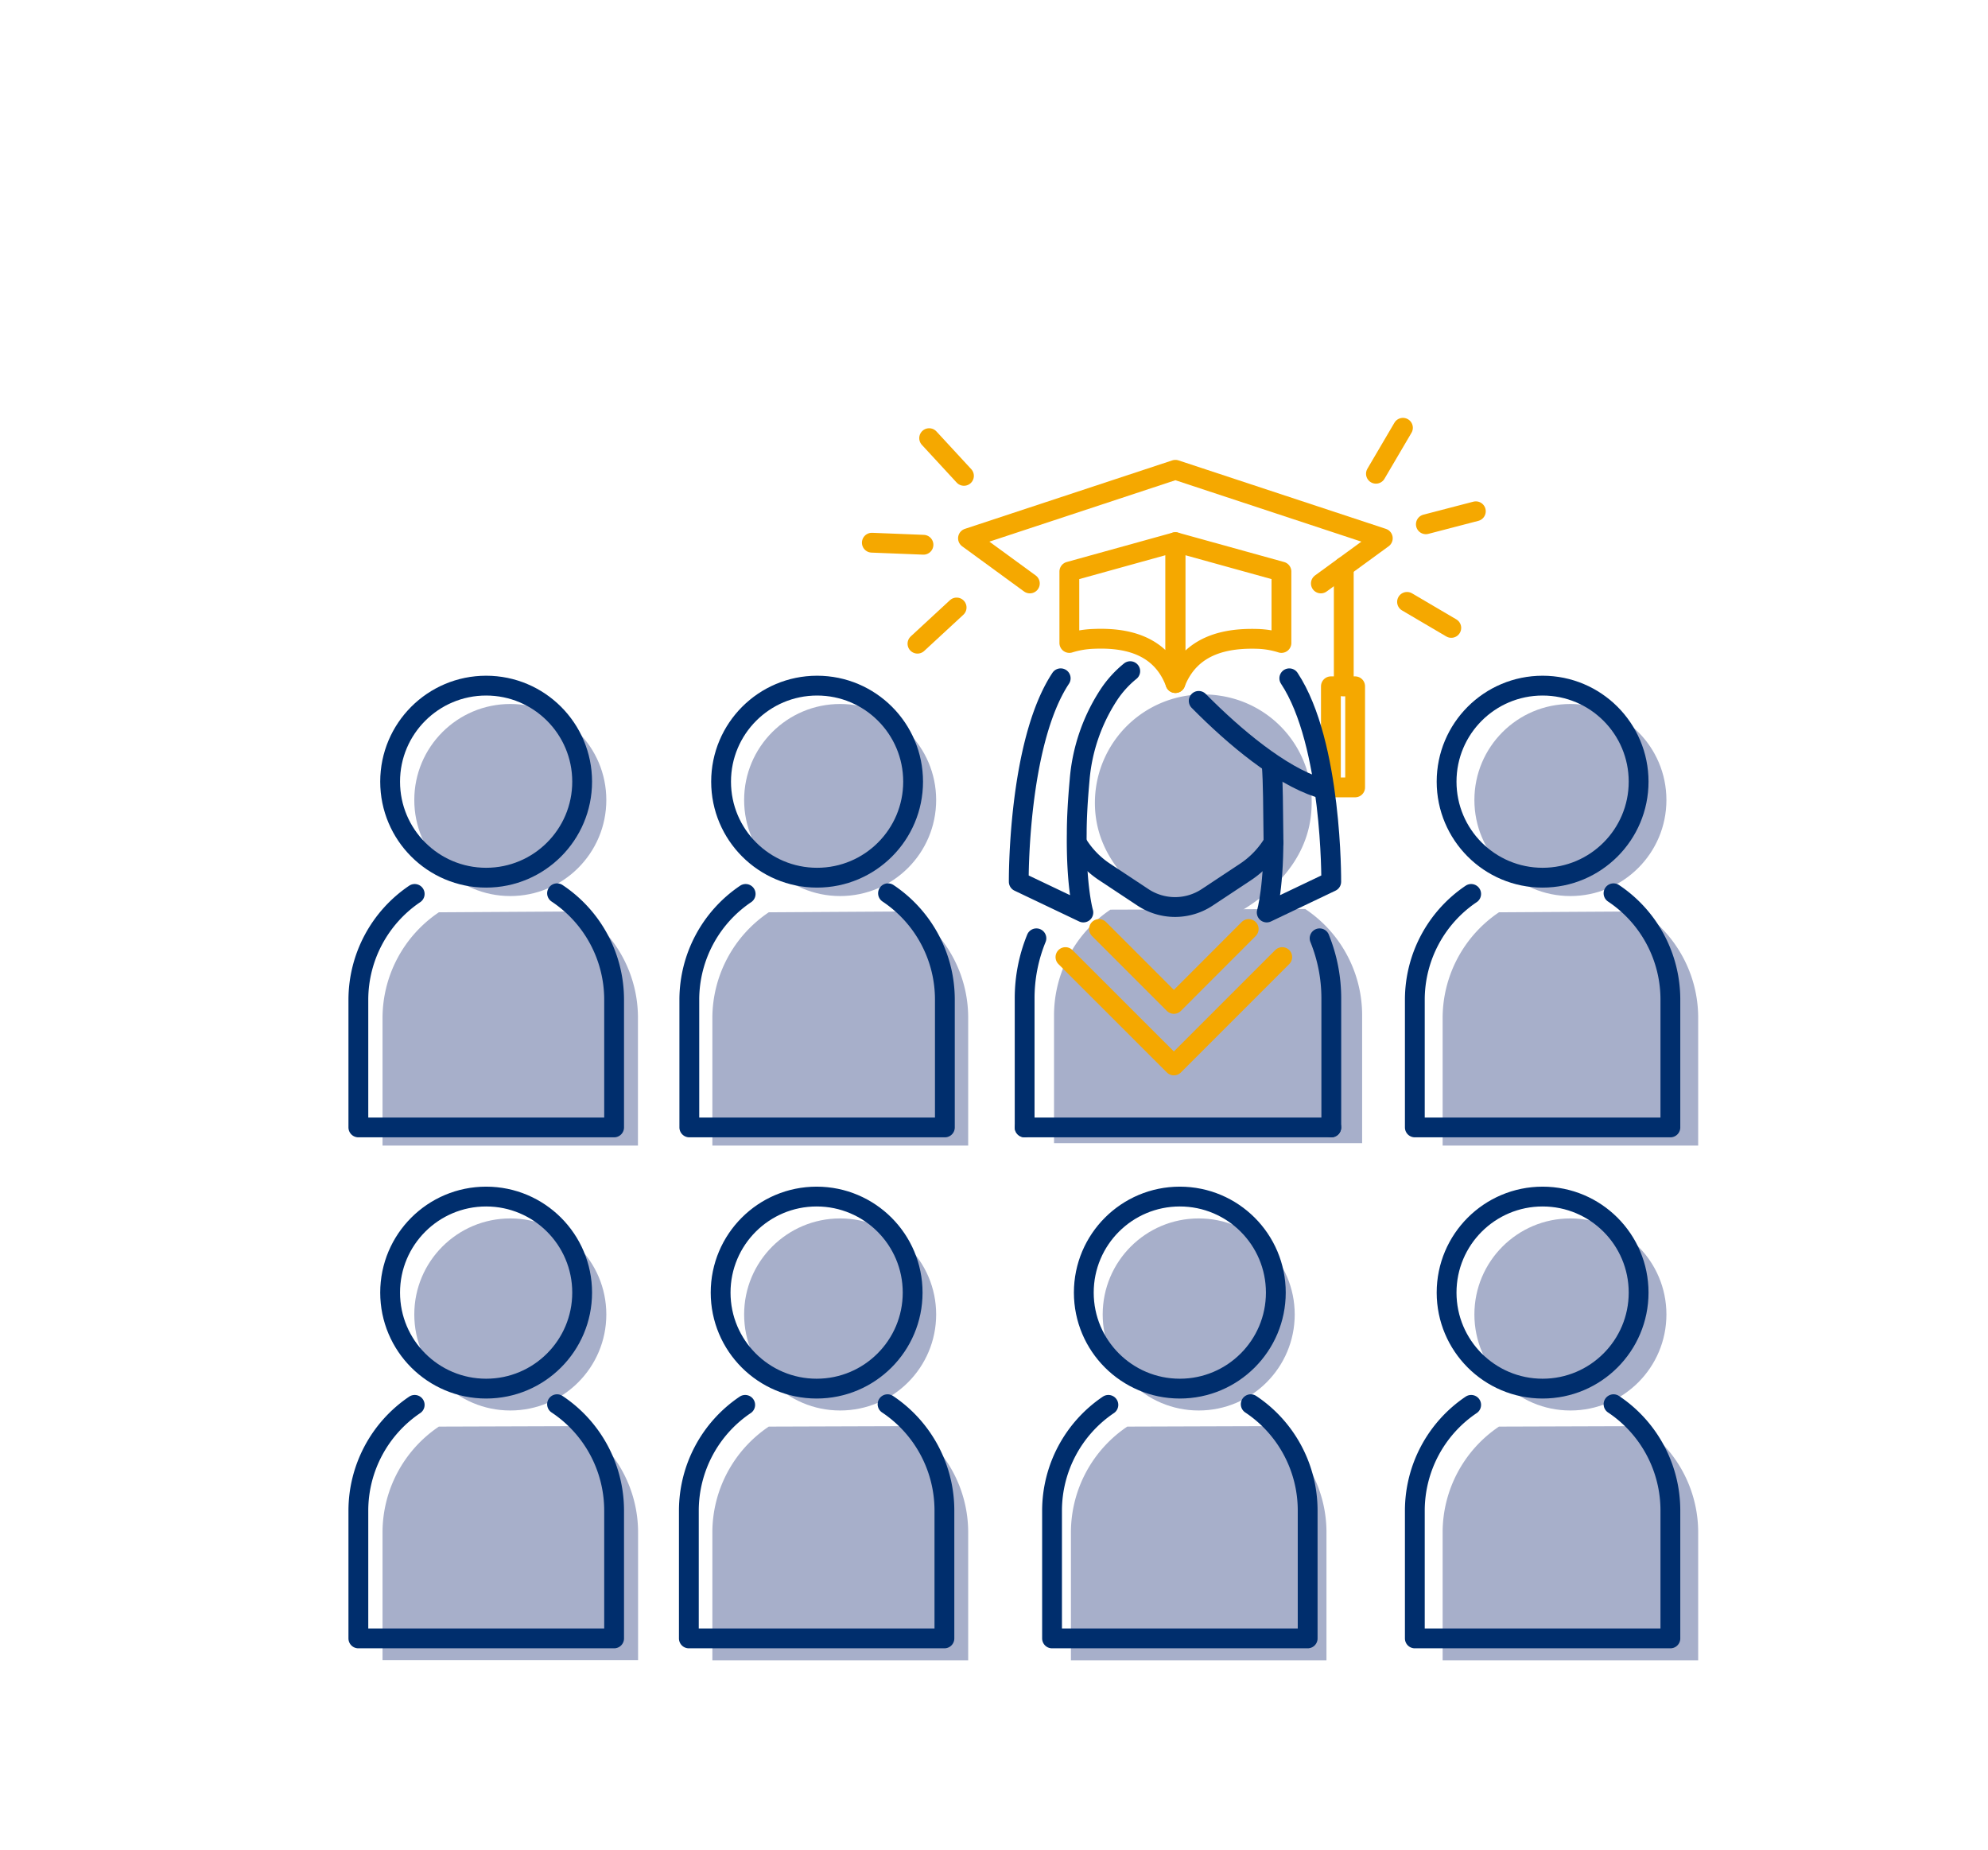 <svg id="Layer_1" data-name="Layer 1" xmlns="http://www.w3.org/2000/svg" viewBox="0 0 301.06 280.07"><defs><style>.cls-1{fill:#a7afca;}.cls-2,.cls-3,.cls-4{fill:none;stroke-linecap:round;stroke-width:3px;}.cls-2,.cls-4{stroke:#002e6d;}.cls-2,.cls-3{stroke-linejoin:round;}.cls-3{stroke:#f5a800;}.cls-4{stroke-miterlimit:10;}</style></defs><path class="cls-1" d="M88,138a19.33,19.33,0,0,1,8.61,16.1v19.35H57.93V154.13a19.33,19.33,0,0,1,8.53-16"/><circle class="cls-1" cx="77.28" cy="121.13" r="14.54"/><path class="cls-1" d="M138,138a19.31,19.31,0,0,1,8.62,16.1v19.35H107.88V154.13a19.34,19.34,0,0,1,8.54-16"/><circle class="cls-1" cx="127.23" cy="121.13" r="14.54"/><path class="cls-1" d="M248.56,138a19.33,19.33,0,0,1,8.61,16.1v19.35h-38.7V154.13a19.33,19.33,0,0,1,8.53-16"/><circle class="cls-1" cx="237.82" cy="121.13" r="14.54"/><path class="cls-1" d="M88,215.93A19.33,19.33,0,0,1,96.63,232v19.35H57.93V232A19.33,19.33,0,0,1,66.46,216"/><circle class="cls-1" cx="77.28" cy="199.02" r="14.54"/><path class="cls-1" d="M138,215.93a19.31,19.31,0,0,1,8.62,16.1v19.35H107.88V232A19.34,19.34,0,0,1,116.42,216"/><circle class="cls-1" cx="127.23" cy="199.02" r="14.54"/><path class="cls-1" d="M248.56,215.93a19.33,19.33,0,0,1,8.61,16.1v19.35h-38.7V232A19.33,19.33,0,0,1,227,216"/><circle class="cls-1" cx="237.82" cy="199.02" r="14.54"/><path class="cls-1" d="M192.27,215.93a19.33,19.33,0,0,1,8.61,16.1v19.35h-38.7V232A19.33,19.33,0,0,1,170.71,216"/><circle class="cls-1" cx="181.53" cy="199.02" r="14.54"/><path class="cls-1" d="M198.63,122c-.22,9.09-7.62,14.38-12.34,16.84a8.41,8.41,0,0,1-7.73,0c-4.92-2.48-12.75-7.9-12.75-17.28a16.42,16.42,0,0,1,19.09-16.2A16.26,16.26,0,0,1,198.63,122Z"/><path class="cls-2" d="M84.36,135.25A19.34,19.34,0,0,1,93,151.35V170.7H54.27V151.35a19.36,19.36,0,0,1,8.53-16"/><circle class="cls-2" cx="73.62" cy="118.35" r="14.54"/><path class="cls-2" d="M84.36,212.61A19.34,19.34,0,0,1,93,228.71v19.36H54.27V228.71a19.35,19.35,0,0,1,8.53-16"/><circle class="cls-2" cx="73.62" cy="195.71" r="14.54"/><path class="cls-2" d="M134.41,212.61a19.34,19.34,0,0,1,8.61,16.1v19.36h-38.7V228.71a19.33,19.33,0,0,1,8.53-16"/><circle class="cls-2" cx="123.67" cy="195.71" r="14.54"/><path class="cls-2" d="M189.41,212.61a19.33,19.33,0,0,1,8.62,16.1v19.36H159.32V228.71a19.35,19.35,0,0,1,8.53-16"/><circle class="cls-2" cx="178.67" cy="195.71" r="14.54"/><path class="cls-2" d="M244.35,212.61a19.34,19.34,0,0,1,8.61,16.1v19.36h-38.7V228.71a19.33,19.33,0,0,1,8.53-16"/><circle class="cls-2" cx="233.61" cy="195.71" r="14.54"/><path class="cls-2" d="M134.48,135.25a19.34,19.34,0,0,1,8.61,16.1V170.7h-38.7V151.35a19.33,19.33,0,0,1,8.53-16"/><circle class="cls-2" cx="123.74" cy="118.35" r="14.54"/><path class="cls-2" d="M244.35,135.25a19.34,19.34,0,0,1,8.61,16.1V170.7h-38.7V151.35a19.33,19.33,0,0,1,8.53-16"/><path class="cls-1" d="M197.66,137.63a19.33,19.33,0,0,1,8.62,16.1v19.35H159.62V153.73a19.31,19.31,0,0,1,8.54-16"/><circle class="cls-2" cx="233.61" cy="118.35" r="14.54"/><path class="cls-3" d="M161.94,86.54V97.35a14,14,0,0,1,3.69-.62c4.34-.18,10.1.56,12.37,6.69V82.09Z"/><path class="cls-3" d="M190.36,96.73a13.34,13.34,0,0,1,3.7.62V86.54L178,82.09v21.33C180.34,97.41,186,96.61,190.36,96.73Z"/><polyline class="cls-3" points="200.03 88.34 209.41 81.5 178 71.13 146.59 81.5 155.96 88.34"/><line class="cls-3" x1="203.5" y1="85.81" x2="203.5" y2="103.91"/><rect class="cls-3" x="201.55" y="103.91" width="3.67" height="15.31"/><polyline class="cls-3" points="189.1 140.66 177.77 152 166.43 140.66"/><polyline class="cls-3" points="194.18 144.91 177.77 161.32 161.35 144.91"/><line class="cls-3" x1="208.37" y1="71.73" x2="212.46" y2="64.77"/><line class="cls-3" x1="215.93" y1="79.38" x2="223.5" y2="77.41"/><line class="cls-3" x1="213.08" y1="91.13" x2="219.78" y2="95.07"/><line class="cls-3" x1="144.87" y1="91.98" x2="138.94" y2="97.46"/><line class="cls-3" x1="139.85" y1="82.48" x2="132.03" y2="82.17"/><line class="cls-3" x1="145.98" y1="72.05" x2="140.71" y2="66.34"/><path class="cls-2" d="M192.86,127.58a13.93,13.93,0,0,1-4.28,4.47l-5.77,3.82a8.81,8.81,0,0,1-9.72,0l-5.77-3.82a13.75,13.75,0,0,1-4.14-4.25"/><path class="cls-4" d="M201.61,170.7V151.18a24.16,24.16,0,0,0-1.77-9.11"/><path class="cls-4" d="M155.17,170.7V151.18a24,24,0,0,1,1.78-9.11"/><path class="cls-2" d="M160.63,102.7c-6.53,9.88-6.35,30.8-6.35,30.8l9.78,4.66s-1.1-3.77-1-11.91c0-2.33.15-5,.43-8.09a27.62,27.62,0,0,1,4.45-13,15.75,15.75,0,0,1,3.22-3.54"/><path class="cls-2" d="M192.58,115.75c.23,2.63.21,7.39.25,9.47.2,8.86-1,12.94-1,12.94l9.77-4.66s.18-20.92-6.35-30.8"/><path class="cls-2" d="M181.53,106.12c5.52,5.59,12.33,11.21,18.09,13.1"/><line class="cls-4" x1="155.17" y1="170.7" x2="201.61" y2="170.7"/></svg>
